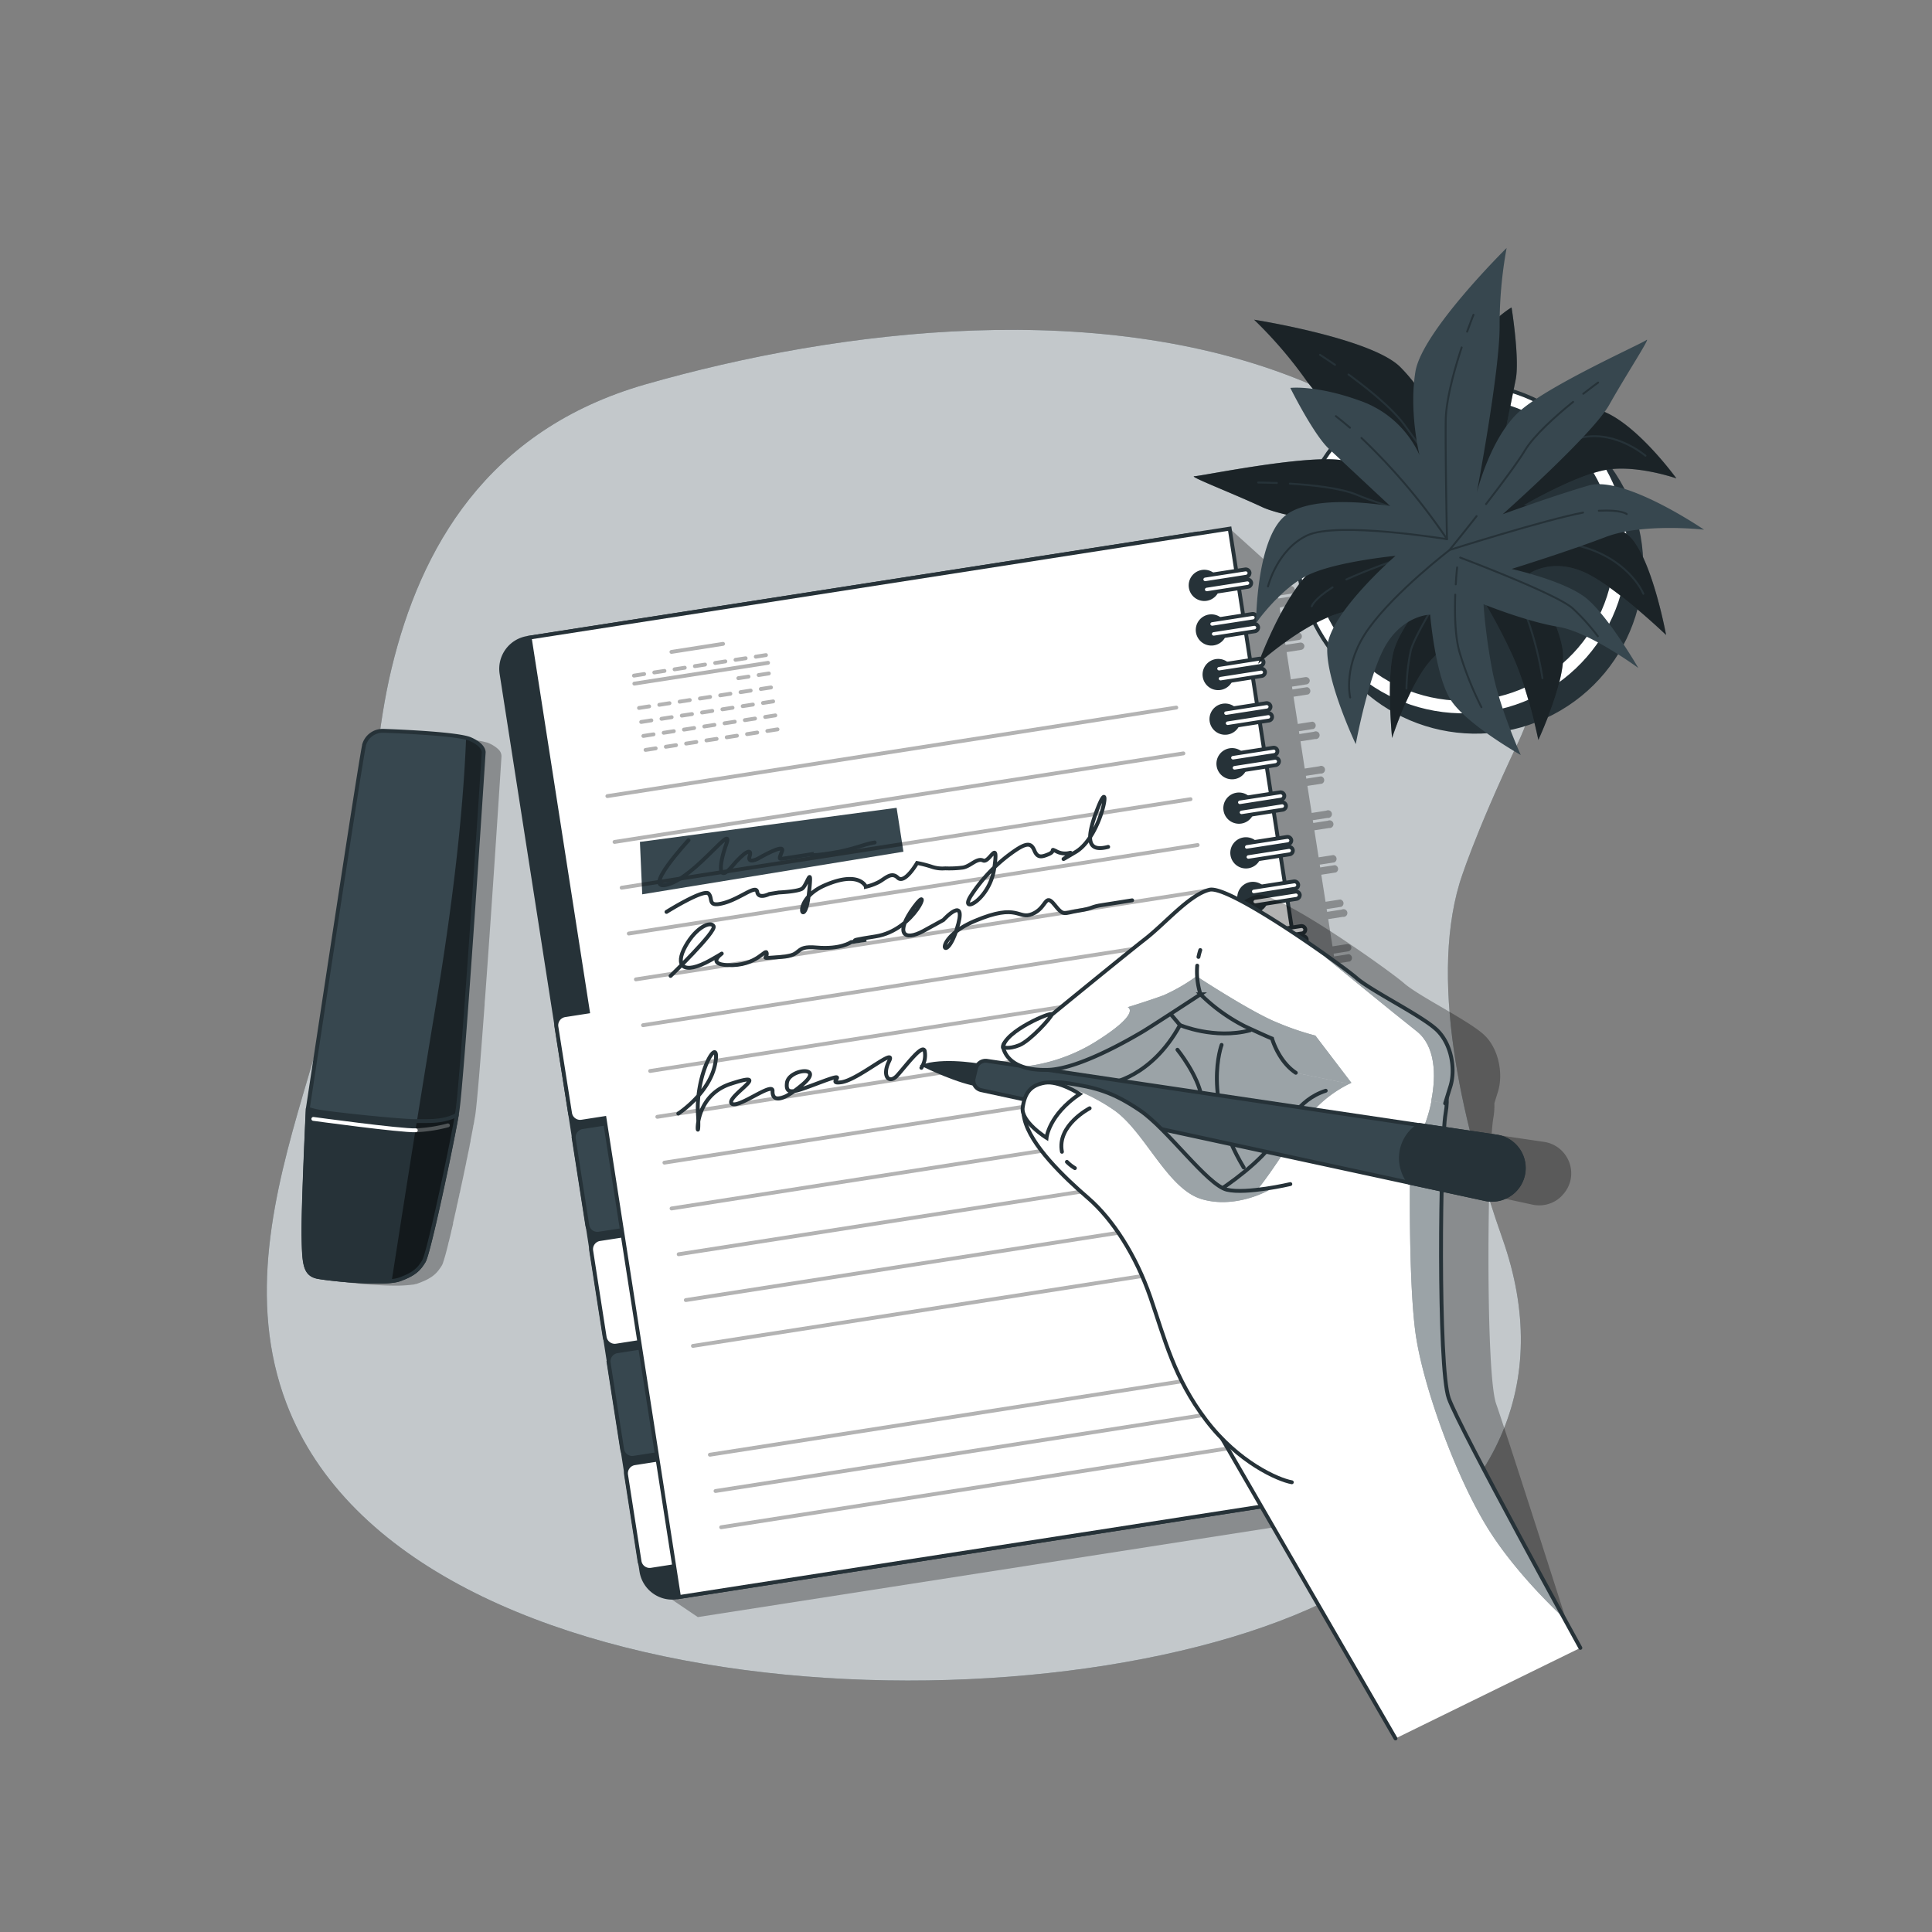 <svg xmlns="http://www.w3.org/2000/svg" xmlns:xlink="http://www.w3.org/1999/xlink" viewBox="0 0 500 500"><rect x="0" y="0" width="500" height="500" fill="#808080" stroke="none"/><defs><clipPath id="freepik--clip-path--inject-30"><path d="M79.63,287.15s-1.23,25.76-1.09,32.9.31,9.81,3.85,10.44,17.2,2,21,.62,5-2.6,6.28-4.71,7.3-30.57,8.66-38.56,6.85-93.12,6.85-93.12.21-1.81-3.44-3.42c-3-1.35-17.72-2-22.48-2.16a5,5,0,0,0-5.05,3.68s0,.08,0,.11C93.3,196.6,79.63,287.15,79.63,287.15Z" style="fill:#37474F;stroke:#263238;stroke-linecap:round;stroke-linejoin:round"></path></clipPath><clipPath id="freepik--clip-path-2--inject-30"><path d="M107.57,290.14c-4.27,0-22.66-1.94-25.51-2.55a22.36,22.36,0,0,1-2.4-.64l0,.2s-1.23,25.76-1.09,32.9.31,9.81,3.85,10.44,17.2,2,21,.62,5-2.6,6.28-4.71,7-29,8.54-37.86C114.64,290.41,111.08,290.11,107.57,290.14Z" style="fill:#263238;stroke:#263238;stroke-linecap:round;stroke-linejoin:round"></path></clipPath><clipPath id="freepik--clip-path-3--inject-30"><path d="M361.16,449.91l-49.52-85.6s-5.54-38.89-17.35-54.54-28.37-27.07-18.76-35.07,34-23.3,39-22.32,38.66,18,48.17,20.75,12.84,6.79,11.42,15-2,65.78.81,73.73S409,426.47,409,426.47" style="fill:#fff;stroke:#263238;stroke-linecap:round;stroke-miterlimit:10"></path></clipPath><clipPath id="freepik--clip-path-4--inject-30"><path d="M333.94,306.44s-11.34,2.66-16.41,1.46S302.11,292.14,295,287.35s-11.44-5.93-18.88-7.05-12.58,2.47-11,9.28,10.23,15.06,16.54,20.52,12.33,14.8,16.07,25.65,6.08,20.82,14.4,31.78,18.7,15.47,22.19,16.08" style="fill:#fff;stroke:#263238;stroke-linecap:round;stroke-miterlimit:10"></path></clipPath><clipPath id="freepik--clip-path-5--inject-30"><path d="M374,285.55l1.36-4.39c1.36-4.38.33-10.84-3.4-14.51s-17-10.13-20.88-13.52S318.16,229,313,230.27s-11.37,8.65-16.63,12.75-24.12,19.54-24.12,19.54S259,268.3,259.6,271s3.35,6.15,11.66,5.88,22.16-8.55,24.26-9.77,15.17-9.78,15.17-9.78a45.78,45.78,0,0,0,11.52,8.3c6.17,2.86,7,3.15,7,3.15s1.61,5.85,6.14,8.85" style="fill:#fff;stroke:#263238;stroke-linecap:round;stroke-miterlimit:10"></path></clipPath></defs><g id="freepik--background-simple--inject-30"><path d="M377.7,228.66s3.47-11.75,15.24-36.61c16.11-34-7.05-72.26-52.94-92.21-53.8-23.37-123-14.66-172.91-.38-41.26,11.82-58.31,42.68-65.73,73.44-3.77,15.59-4.48,31.53-6.86,47.33-3.16,21.06-10.06,42.45-16.1,63.08-7.29,24.92-14.53,53.06-4.23,80,31.73,82.86,206.09,86.44,274.7,48.09,38.79-21.67,53.08-53.54,40-90.73C379.16,293.12,369.74,255.52,377.7,228.66Z" style="fill:#37474F"></path><path d="M377.7,228.66s3.47-11.75,15.24-36.61c16.11-34-7.05-72.26-52.94-92.21-53.8-23.37-123-14.66-172.91-.38-41.26,11.82-58.31,42.68-65.73,73.44-3.77,15.59-4.48,31.53-6.86,47.33-3.16,21.06-10.06,42.45-16.1,63.08-7.29,24.92-14.53,53.06-4.23,80,31.73,82.86,206.09,86.44,274.7,48.09,38.79-21.67,53.08-53.54,40-90.73C379.16,293.12,369.74,255.52,377.7,228.66Z" style="fill:#fff;opacity:0.7"></path></g><g id="freepik--Notebook--inject-30"><path d="M334.92,156.19a1,1,0,1,0-.29-1.89l-3.79.59-.11-.72,3.79-.59a1,1,0,0,0-.29-1.89l-3.8.6-.81-5.23-11.38-10.28-149.07,274,11.42,7.72L367.33,389.4,365.25,376l3.79-.59a1,1,0,1,0-.29-1.88l-3.8.59-.11-.73,3.8-.59a.94.94,0,0,0,.79-1.08,1,1,0,0,0-1.09-.8l-3.79.59-1.1-7.05,3.8-.59A1,1,0,0,0,367,362l-3.79.59-.11-.72,3.79-.59a1,1,0,0,0-.29-1.89l-3.8.59-1.09-7,3.79-.6a.93.93,0,0,0,.79-1.08,1,1,0,0,0-1.08-.8l-3.8.59-.11-.72,3.79-.59a1,1,0,0,0-.29-1.89l-3.79.59-1.1-7,3.79-.59a1,1,0,0,0-.29-1.89l-3.79.59-.12-.72,3.8-.59a1,1,0,0,0,.79-1.09.93.93,0,0,0-1.08-.79l-3.8.59-1.09-7,3.79-.59a1,1,0,0,0,.79-1.09.93.93,0,0,0-1.08-.79l-3.8.59-.11-.73,3.79-.59a1,1,0,1,0-.29-1.88l-3.79.59-1.1-7.05,3.79-.59a1,1,0,1,0-.29-1.88l-3.79.59-.12-.73,3.8-.59a1,1,0,1,0-.3-1.88l-3.79.59-1.1-7.05,3.8-.59a1,1,0,1,0-.3-1.88l-3.79.59-.11-.73,3.79-.59a1,1,0,0,0,.8-1.08,1,1,0,0,0-1.09-.8l-3.8.59-1.09-7,3.79-.59a1,1,0,0,0,.8-1.08,1,1,0,0,0-1.09-.8l-3.79.59-.12-.72,3.8-.59a1,1,0,0,0-.3-1.89l-3.79.59-1.1-7,3.8-.59a1,1,0,0,0-.3-1.89l-3.79.59-.11-.72,3.79-.59a1,1,0,0,0-.29-1.89l-3.8.6-1.09-7,3.79-.59a1,1,0,0,0-.29-1.89l-3.8.59-.11-.72,3.79-.59a1,1,0,1,0-.29-1.88l-3.79.59-1.1-7.05,3.79-.59a1,1,0,1,0-.29-1.88l-3.79.59-.11-.73,3.79-.59a1,1,0,0,0-.29-1.88l-3.8.59-1.09-7,3.79-.59a1,1,0,0,0-.29-1.88l-3.8.59-.11-.73,3.79-.59a1,1,0,0,0,.8-1.08,1,1,0,0,0-1.09-.8l-3.79.59-1.1-7.05,3.79-.59a1,1,0,1,0-.29-1.88l-3.79.59-.12-.72,3.8-.59a1,1,0,0,0-.3-1.89l-3.79.59-1.1-7,3.8-.6a1,1,0,0,0-.29-1.88l-3.8.59-.11-.72,3.79-.59a1,1,0,0,0-.29-1.89l-3.79.59-1.1-7,3.79-.59a1,1,0,1,0-.29-1.89l-3.79.59-.12-.72,3.8-.59a1,1,0,1,0-.3-1.88l-3.79.59-1.1-7,3.8-.59a1,1,0,0,0-.3-1.88l-3.79.59-.11-.73,3.79-.59a1,1,0,1,0-.29-1.88l-3.8.59-1.09-7.05,3.79-.59a1,1,0,1,0-.29-1.88l-3.8.59-.11-.73,3.8-.59a1,1,0,0,0-.3-1.88l-3.79.59-1.1-7.05,3.8-.59a1,1,0,0,0-.3-1.88l-3.79.59-.11-.73,3.79-.59a1,1,0,0,0,.8-1.08,1,1,0,0,0-1.09-.8l-3.8.59-1.09-7.05,3.79-.59a1,1,0,0,0,.8-1.08,1,1,0,0,0-1.09-.8l-3.8.59-.11-.72,3.79-.59a1,1,0,0,0-.29-1.89l-3.79.59-1.1-7Z" style="opacity:0.3"></path><path d="M175.2,413.39l173.15-26.94L309.71,138.1l-173.16,27a8.09,8.09,0,0,0-6.75,9.24L166,406.64A8.08,8.08,0,0,0,175.2,413.39Z" style="fill:#263238;stroke:#263238;stroke-linecap:round;stroke-miterlimit:10"></path><path d="M163.73,377.93h10a2.65,2.65,0,0,1,2.65,2.65v22.6a2.65,2.65,0,0,1-2.65,2.65h-10a0,0,0,0,1,0,0v-27.9A0,0,0,0,1,163.73,377.93Z" transform="translate(398.34 752.95) rotate(171.15)" style="fill:#fff;stroke:#263238;stroke-linecap:round;stroke-miterlimit:10"></path><path d="M159.22,348.94h10a2.65,2.65,0,0,1,2.65,2.65v22.6a2.65,2.65,0,0,1-2.65,2.65h-10a0,0,0,0,1,0,0v-27.9A0,0,0,0,1,159.22,348.94Z" transform="translate(384.92 696.02) rotate(171.15)" style="fill:#37474F;stroke:#263238;stroke-linecap:round;stroke-miterlimit:10"></path><path d="M154.71,320h10a2.65,2.65,0,0,1,2.65,2.65v22.6a2.65,2.65,0,0,1-2.65,2.65h-10a0,0,0,0,1,0,0V320A0,0,0,0,1,154.71,320Z" transform="translate(371.49 639.09) rotate(171.15)" style="fill:#fff;stroke:#263238;stroke-linecap:round;stroke-miterlimit:10"></path><path d="M150.2,291h10a2.65,2.65,0,0,1,2.65,2.65v22.6a2.65,2.65,0,0,1-2.65,2.65h-10a0,0,0,0,1,0,0V291a0,0,0,0,1,0,0Z" transform="translate(358.07 582.16) rotate(171.15)" style="fill:#37474F;stroke:#263238;stroke-linecap:round;stroke-miterlimit:10"></path><path d="M146.24,262.72l5.91-.92L137.08,165l181.16-28.19,38.64,248.34L175.73,413.31,156.44,289.37l-5.91.92a2.64,2.64,0,0,1-3-2.21L144,265.75A2.65,2.65,0,0,1,146.24,262.72Z" style="fill:#fff;stroke:#263238;stroke-linecap:round;stroke-miterlimit:10"></path><polygon points="165.61 217.88 166.21 231.45 233.81 220.42 232.04 209.06 165.61 217.88" style="fill:#37474F"></polygon><path d="M308.17,152a3.54,3.54,0,1,0,2.95-4A3.54,3.54,0,0,0,308.17,152Z" style="fill:#263238;stroke:#263238;stroke-linecap:round;stroke-miterlimit:10"></path><path d="M312,150.9l10.58-1.65a1,1,0,0,0,.79-1.09h0a1,1,0,0,0-1.09-.79L311.74,149a1,1,0,0,0-.8,1.09h0A1,1,0,0,0,312,150.9Z" style="fill:#fff;stroke:#263238;stroke-linecap:round;stroke-miterlimit:10"></path><path d="M312.44,153.5,323,151.86a1,1,0,0,0,.8-1.09h0a1,1,0,0,0-1.09-.8l-10.58,1.65a1,1,0,0,0-.79,1.09h0A1,1,0,0,0,312.44,153.5Z" style="fill:#fff;stroke:#263238;stroke-linecap:round;stroke-miterlimit:10"></path><path d="M310,163.53a3.54,3.54,0,1,0,3-4A3.54,3.54,0,0,0,310,163.53Z" style="fill:#263238;stroke:#263238;stroke-linecap:round;stroke-miterlimit:10"></path><path d="M313.83,162.43l10.57-1.64a1,1,0,0,0,.8-1.09h0a1,1,0,0,0-1.09-.8l-10.58,1.65a1,1,0,0,0-.79,1.09h0A1,1,0,0,0,313.83,162.43Z" style="fill:#fff;stroke:#263238;stroke-linecap:round;stroke-miterlimit:10"></path><path d="M314.23,165l10.58-1.64a1,1,0,0,0,.79-1.09h0a1,1,0,0,0-1.09-.8l-10.57,1.65a1,1,0,0,0-.8,1.09h0A1,1,0,0,0,314.23,165Z" style="fill:#fff;stroke:#263238;stroke-linecap:round;stroke-miterlimit:10"></path><path d="M311.76,175.07a3.54,3.54,0,1,0,2.95-4A3.54,3.54,0,0,0,311.76,175.07Z" style="fill:#263238;stroke:#263238;stroke-linecap:round;stroke-miterlimit:10"></path><path d="M315.62,174l10.58-1.64a1,1,0,0,0,.79-1.09h0a1,1,0,0,0-1.09-.8l-10.57,1.65a1,1,0,0,0-.8,1.09h0A1,1,0,0,0,315.62,174Z" style="fill:#fff;stroke:#263238;stroke-linecap:round;stroke-miterlimit:10"></path><path d="M316,176.58l10.57-1.65a1,1,0,0,0,.8-1.08h0a1,1,0,0,0-1.09-.8l-10.57,1.65a1,1,0,0,0-.8,1.08h0A1,1,0,0,0,316,176.58Z" style="fill:#fff;stroke:#263238;stroke-linecap:round;stroke-miterlimit:10"></path><path d="M313.55,186.61a3.54,3.54,0,1,0,3-4A3.54,3.54,0,0,0,313.55,186.61Z" style="fill:#263238;stroke:#263238;stroke-linecap:round;stroke-miterlimit:10"></path><path d="M317.42,185.51,328,183.86a1,1,0,0,0,.8-1.08h0a1,1,0,0,0-1.09-.8l-10.58,1.65a.94.94,0,0,0-.79,1.08h0A1,1,0,0,0,317.42,185.51Z" style="fill:#fff;stroke:#263238;stroke-linecap:round;stroke-miterlimit:10"></path><path d="M317.82,188.12l10.58-1.65a.94.94,0,0,0,.79-1.09h0a.94.94,0,0,0-1.08-.79l-10.58,1.64a1,1,0,0,0-.79,1.09h0A1,1,0,0,0,317.82,188.12Z" style="fill:#fff;stroke:#263238;stroke-linecap:round;stroke-miterlimit:10"></path><path d="M315.35,198.15a3.54,3.54,0,1,0,2.95-4A3.54,3.54,0,0,0,315.35,198.15Z" style="fill:#263238;stroke:#263238;stroke-linecap:round;stroke-miterlimit:10"></path><path d="M319.21,197.05l10.58-1.65a1,1,0,0,0,.79-1.09h0a.94.94,0,0,0-1.08-.79l-10.58,1.64a1,1,0,0,0-.79,1.09h0A1,1,0,0,0,319.21,197.05Z" style="fill:#fff;stroke:#263238;stroke-linecap:round;stroke-miterlimit:10"></path><path d="M319.62,199.66,330.19,198a1,1,0,0,0,.8-1.09h0a1,1,0,0,0-1.09-.79l-10.57,1.64a1,1,0,0,0-.8,1.09h0A1,1,0,0,0,319.62,199.66Z" style="fill:#fff;stroke:#263238;stroke-linecap:round;stroke-miterlimit:10"></path><path d="M317.14,209.69a3.54,3.54,0,1,0,3-4.05A3.54,3.54,0,0,0,317.14,209.69Z" style="fill:#263238;stroke:#263238;stroke-linecap:round;stroke-miterlimit:10"></path><path d="M321,208.59l10.57-1.65a1,1,0,0,0,.8-1.09h0a1,1,0,0,0-1.09-.79l-10.57,1.64a1,1,0,0,0-.8,1.09h0A1,1,0,0,0,321,208.59Z" style="fill:#fff;stroke:#263238;stroke-linecap:round;stroke-miterlimit:10"></path><path d="M321.42,211.19,332,209.55a1,1,0,0,0,.8-1.09h0a1,1,0,0,0-1.09-.8l-10.58,1.65a1,1,0,0,0-.79,1.09h0A1,1,0,0,0,321.42,211.19Z" style="fill:#fff;stroke:#263238;stroke-linecap:round;stroke-miterlimit:10"></path><path d="M318.94,221.22a3.54,3.54,0,1,0,2.95-4A3.54,3.54,0,0,0,318.94,221.22Z" style="fill:#263238;stroke:#263238;stroke-linecap:round;stroke-miterlimit:10"></path><path d="M322.8,220.12l10.58-1.64a1,1,0,0,0,.8-1.09h0a1,1,0,0,0-1.09-.79l-10.58,1.64a1,1,0,0,0-.79,1.09h0A.93.93,0,0,0,322.8,220.12Z" style="fill:#fff;stroke:#263238;stroke-linecap:round;stroke-miterlimit:10"></path><path d="M323.21,222.73l10.58-1.64a1,1,0,0,0,.79-1.09h0a1,1,0,0,0-1.09-.8l-10.57,1.65a1,1,0,0,0-.8,1.09h0A1,1,0,0,0,323.21,222.73Z" style="fill:#fff;stroke:#263238;stroke-linecap:round;stroke-miterlimit:10"></path><path d="M320.74,232.76a3.54,3.54,0,1,0,2.95-4A3.54,3.54,0,0,0,320.74,232.76Z" style="fill:#263238;stroke:#263238;stroke-linecap:round;stroke-miterlimit:10"></path><path d="M324.6,231.66,335.18,230a1,1,0,0,0,.79-1.09h0a1,1,0,0,0-1.09-.8l-10.57,1.65a1,1,0,0,0-.8,1.09h0A1,1,0,0,0,324.6,231.66Z" style="fill:#fff;stroke:#263238;stroke-linecap:round;stroke-miterlimit:10"></path><path d="M325,234.27l10.57-1.65a1,1,0,0,0,.8-1.08h0a1,1,0,0,0-1.09-.8l-10.58,1.65a1,1,0,0,0-.79,1.09h0A1,1,0,0,0,325,234.27Z" style="fill:#fff;stroke:#263238;stroke-linecap:round;stroke-miterlimit:10"></path><path d="M322.53,244.3a3.54,3.54,0,1,0,3-4A3.54,3.54,0,0,0,322.53,244.3Z" style="fill:#263238;stroke:#263238;stroke-linecap:round;stroke-miterlimit:10"></path><path d="M326.4,243.2,337,241.56a1,1,0,0,0,.8-1.09h0a1,1,0,0,0-1.09-.8l-10.58,1.65a1,1,0,0,0-.79,1.09h0A1,1,0,0,0,326.4,243.2Z" style="fill:#fff;stroke:#263238;stroke-linecap:round;stroke-miterlimit:10"></path><path d="M326.8,245.81l10.58-1.65a1,1,0,0,0,.79-1.09h0a1,1,0,0,0-1.09-.79l-10.57,1.65a1,1,0,0,0-.8,1.08h0A1,1,0,0,0,326.8,245.81Z" style="fill:#fff;stroke:#263238;stroke-linecap:round;stroke-miterlimit:10"></path><path d="M324.33,255.84a3.54,3.54,0,1,0,2.95-4A3.54,3.54,0,0,0,324.33,255.84Z" style="fill:#263238;stroke:#263238;stroke-linecap:round;stroke-miterlimit:10"></path><path d="M328.19,254.74l10.58-1.65a1,1,0,0,0,.79-1.09h0a1,1,0,0,0-1.09-.79l-10.57,1.65a1,1,0,0,0-.8,1.08h0A1,1,0,0,0,328.19,254.74Z" style="fill:#fff;stroke:#263238;stroke-linecap:round;stroke-miterlimit:10"></path><path d="M328.6,257.35l10.57-1.65a1,1,0,0,0,.8-1.09h0a1,1,0,0,0-1.09-.79l-10.58,1.64a1,1,0,0,0-.79,1.09h0A1,1,0,0,0,328.6,257.35Z" style="fill:#fff;stroke:#263238;stroke-linecap:round;stroke-miterlimit:10"></path><path d="M326.12,267.38a3.54,3.54,0,1,0,3-4.05A3.54,3.54,0,0,0,326.12,267.38Z" style="fill:#263238;stroke:#263238;stroke-linecap:round;stroke-miterlimit:10"></path><path d="M330,266.28l10.57-1.65a1,1,0,0,0,.8-1.09h0a1,1,0,0,0-1.09-.79l-10.58,1.64a1,1,0,0,0-.79,1.09h0A1,1,0,0,0,330,266.28Z" style="fill:#fff;stroke:#263238;stroke-linecap:round;stroke-miterlimit:10"></path><path d="M330.39,268.88,341,267.24a1,1,0,0,0,.79-1.09h0a.93.93,0,0,0-1.08-.79L330.1,267a1,1,0,0,0-.8,1.09h0A1,1,0,0,0,330.39,268.88Z" style="fill:#fff;stroke:#263238;stroke-linecap:round;stroke-miterlimit:10"></path><path d="M327.92,278.91a3.54,3.54,0,1,0,2.95-4A3.54,3.54,0,0,0,327.92,278.91Z" style="fill:#263238;stroke:#263238;stroke-linecap:round;stroke-miterlimit:10"></path><path d="M331.78,277.82l10.58-1.65a1,1,0,0,0,.79-1.09h0a1,1,0,0,0-1.08-.79l-10.58,1.64a1,1,0,0,0-.8,1.09h0A1,1,0,0,0,331.78,277.82Z" style="fill:#fff;stroke:#263238;stroke-linecap:round;stroke-miterlimit:10"></path><path d="M332.19,280.42l10.57-1.64a1,1,0,0,0,.8-1.09h0a1,1,0,0,0-1.09-.8l-10.57,1.65a1,1,0,0,0-.8,1.09h0A1,1,0,0,0,332.19,280.42Z" style="fill:#fff;stroke:#263238;stroke-linecap:round;stroke-miterlimit:10"></path><path d="M329.71,290.45a3.54,3.54,0,1,0,3-4A3.55,3.55,0,0,0,329.71,290.45Z" style="fill:#263238;stroke:#263238;stroke-linecap:round;stroke-miterlimit:10"></path><path d="M333.58,289.35l10.57-1.64a1,1,0,0,0,.8-1.09h0a1,1,0,0,0-1.09-.8l-10.57,1.65a1,1,0,0,0-.8,1.09h0A1,1,0,0,0,333.58,289.35Z" style="fill:#fff;stroke:#263238;stroke-linecap:round;stroke-miterlimit:10"></path><path d="M334,292l10.58-1.64a1,1,0,0,0,.79-1.09h0a1,1,0,0,0-1.08-.8l-10.58,1.65a1,1,0,0,0-.79,1.09h0A.94.94,0,0,0,334,292Z" style="fill:#fff;stroke:#263238;stroke-linecap:round;stroke-miterlimit:10"></path><path d="M331.51,302a3.54,3.54,0,1,0,2.95-4A3.54,3.54,0,0,0,331.51,302Z" style="fill:#263238;stroke:#263238;stroke-linecap:round;stroke-miterlimit:10"></path><path d="M335.37,300.89,346,299.25a.94.94,0,0,0,.79-1.09h0a1,1,0,0,0-1.08-.8L335.08,299a.94.94,0,0,0-.79,1.09h0A.94.94,0,0,0,335.37,300.89Z" style="fill:#fff;stroke:#263238;stroke-linecap:round;stroke-miterlimit:10"></path><path d="M335.78,303.5l10.57-1.65a.94.94,0,0,0,.8-1.08h0a1,1,0,0,0-1.09-.8l-10.57,1.65a1,1,0,0,0-.8,1.08h0A1,1,0,0,0,335.78,303.5Z" style="fill:#fff;stroke:#263238;stroke-linecap:round;stroke-miterlimit:10"></path><path d="M333.3,313.53a3.54,3.54,0,1,0,3-4A3.55,3.55,0,0,0,333.3,313.53Z" style="fill:#263238;stroke:#263238;stroke-linecap:round;stroke-miterlimit:10"></path><path d="M337.17,312.43l10.57-1.65a1,1,0,0,0,.8-1.08h0a1,1,0,0,0-1.09-.8l-10.57,1.65a1,1,0,0,0-.8,1.08h0A1,1,0,0,0,337.17,312.43Z" style="fill:#fff;stroke:#263238;stroke-linecap:round;stroke-miterlimit:10"></path><path d="M337.58,315l10.57-1.65a1,1,0,0,0,.8-1.09h0a1,1,0,0,0-1.09-.79l-10.58,1.64a1,1,0,0,0-.79,1.09h0A1,1,0,0,0,337.58,315Z" style="fill:#fff;stroke:#263238;stroke-linecap:round;stroke-miterlimit:10"></path><path d="M335.1,325.07a3.54,3.54,0,1,0,2.95-4A3.54,3.54,0,0,0,335.1,325.07Z" style="fill:#263238;stroke:#263238;stroke-linecap:round;stroke-miterlimit:10"></path><path d="M339,324l10.57-1.65a1,1,0,0,0,.8-1.09h0a1,1,0,0,0-1.09-.79l-10.58,1.64a1,1,0,0,0-.79,1.09h0A1,1,0,0,0,339,324Z" style="fill:#fff;stroke:#263238;stroke-linecap:round;stroke-miterlimit:10"></path><path d="M339.37,326.58,350,324.93a1,1,0,0,0,.79-1.09h0a1,1,0,0,0-1.09-.79l-10.57,1.64a1,1,0,0,0-.8,1.09h0A1,1,0,0,0,339.37,326.58Z" style="fill:#fff;stroke:#263238;stroke-linecap:round;stroke-miterlimit:10"></path><path d="M336.9,336.61a3.54,3.54,0,1,0,3-4.05A3.54,3.54,0,0,0,336.9,336.61Z" style="fill:#263238;stroke:#263238;stroke-linecap:round;stroke-miterlimit:10"></path><path d="M340.76,335.51l10.58-1.65a1,1,0,0,0,.79-1.09h0A1,1,0,0,0,351,332l-10.57,1.64a1,1,0,0,0-.8,1.09h0A1,1,0,0,0,340.76,335.51Z" style="fill:#fff;stroke:#263238;stroke-linecap:round;stroke-miterlimit:10"></path><path d="M341.17,338.11l10.57-1.64a1,1,0,0,0,.8-1.09h0a1,1,0,0,0-1.09-.8l-10.58,1.65a1,1,0,0,0-.79,1.09h0A1,1,0,0,0,341.17,338.11Z" style="fill:#fff;stroke:#263238;stroke-linecap:round;stroke-miterlimit:10"></path><path d="M338.69,348.14a3.54,3.54,0,1,0,2.95-4A3.54,3.54,0,0,0,338.69,348.14Z" style="fill:#263238;stroke:#263238;stroke-linecap:round;stroke-miterlimit:10"></path><path d="M342.56,347l10.57-1.64a1,1,0,0,0,.8-1.09h0a.94.94,0,0,0-1.09-.79l-10.58,1.64a1,1,0,0,0-.79,1.09h0A.94.94,0,0,0,342.56,347Z" style="fill:#fff;stroke:#263238;stroke-linecap:round;stroke-miterlimit:10"></path><path d="M343,349.65,353.54,348a1,1,0,0,0,.79-1.09h0a1,1,0,0,0-1.09-.8l-10.57,1.65a1,1,0,0,0-.8,1.09h0A1,1,0,0,0,343,349.65Z" style="fill:#fff;stroke:#263238;stroke-linecap:round;stroke-miterlimit:10"></path><path d="M340.49,359.68a3.54,3.54,0,1,0,2.95-4A3.54,3.54,0,0,0,340.49,359.68Z" style="fill:#263238;stroke:#263238;stroke-linecap:round;stroke-miterlimit:10"></path><path d="M344.35,358.58l10.58-1.64a1,1,0,0,0,.79-1.09h0a1,1,0,0,0-1.09-.8l-10.57,1.65a1,1,0,0,0-.8,1.09h0A1,1,0,0,0,344.35,358.58Z" style="fill:#fff;stroke:#263238;stroke-linecap:round;stroke-miterlimit:10"></path><path d="M344.76,361.19l10.57-1.65a1,1,0,0,0,.8-1.08h0a1,1,0,0,0-1.09-.8l-10.58,1.65a1,1,0,0,0-.79,1.09h0A1,1,0,0,0,344.76,361.19Z" style="fill:#fff;stroke:#263238;stroke-linecap:round;stroke-miterlimit:10"></path><path d="M342.28,371.22a3.54,3.54,0,1,0,3-4A3.54,3.54,0,0,0,342.28,371.22Z" style="fill:#263238;stroke:#263238;stroke-linecap:round;stroke-miterlimit:10"></path><path d="M346.15,370.12l10.57-1.64a1,1,0,0,0,.8-1.09h0a1,1,0,0,0-1.09-.8l-10.58,1.65a1,1,0,0,0-.79,1.09h0A1,1,0,0,0,346.15,370.12Z" style="fill:#fff;stroke:#263238;stroke-linecap:round;stroke-miterlimit:10"></path><path d="M346.55,372.73l10.58-1.65a1,1,0,0,0,.79-1.09h0a.94.94,0,0,0-1.08-.79l-10.58,1.65a.93.93,0,0,0-.79,1.08h0A1,1,0,0,0,346.55,372.73Z" style="fill:#fff;stroke:#263238;stroke-linecap:round;stroke-miterlimit:10"></path><g style="opacity:0.3"><line x1="191.08" y1="175.51" x2="193.71" y2="175.11" style="fill:none;stroke:#000;stroke-linecap:round;stroke-miterlimit:10"></line><line x1="196.34" y1="174.7" x2="198.97" y2="174.29" style="fill:none;stroke:#000;stroke-linecap:round;stroke-miterlimit:10"></line><line x1="165.38" y1="183.22" x2="168" y2="182.81" style="fill:none;stroke:#000;stroke-linecap:round;stroke-miterlimit:10"></line><line x1="170.63" y1="182.4" x2="173.26" y2="181.99" style="fill:none;stroke:#000;stroke-linecap:round;stroke-miterlimit:10"></line><line x1="175.89" y1="181.59" x2="178.51" y2="181.18" style="fill:none;stroke:#000;stroke-linecap:round;stroke-miterlimit:10"></line><line x1="181.14" y1="180.77" x2="183.77" y2="180.36" style="fill:none;stroke:#000;stroke-linecap:round;stroke-miterlimit:10"></line><line x1="186.39" y1="179.95" x2="189.02" y2="179.54" style="fill:none;stroke:#000;stroke-linecap:round;stroke-miterlimit:10"></line><line x1="191.65" y1="179.13" x2="194.27" y2="178.72" style="fill:none;stroke:#000;stroke-linecap:round;stroke-miterlimit:10"></line><line x1="196.9" y1="178.31" x2="199.53" y2="177.91" style="fill:none;stroke:#000;stroke-linecap:round;stroke-miterlimit:10"></line><line x1="165.94" y1="186.84" x2="168.57" y2="186.43" style="fill:none;stroke:#000;stroke-linecap:round;stroke-miterlimit:10"></line><line x1="171.19" y1="186.02" x2="173.82" y2="185.61" style="fill:none;stroke:#000;stroke-linecap:round;stroke-miterlimit:10"></line><line x1="176.45" y1="185.2" x2="179.08" y2="184.8" style="fill:none;stroke:#000;stroke-linecap:round;stroke-miterlimit:10"></line><line x1="181.7" y1="184.39" x2="184.33" y2="183.98" style="fill:none;stroke:#000;stroke-linecap:round;stroke-miterlimit:10"></line><line x1="186.96" y1="183.57" x2="189.58" y2="183.16" style="fill:none;stroke:#000;stroke-linecap:round;stroke-miterlimit:10"></line><line x1="192.21" y1="182.75" x2="194.84" y2="182.34" style="fill:none;stroke:#000;stroke-linecap:round;stroke-miterlimit:10"></line><line x1="197.46" y1="181.93" x2="200.09" y2="181.52" style="fill:none;stroke:#000;stroke-linecap:round;stroke-miterlimit:10"></line><line x1="166.5" y1="190.46" x2="169.13" y2="190.05" style="fill:none;stroke:#000;stroke-linecap:round;stroke-miterlimit:10"></line><line x1="171.76" y1="189.64" x2="174.38" y2="189.23" style="fill:none;stroke:#000;stroke-linecap:round;stroke-miterlimit:10"></line><line x1="177.01" y1="188.82" x2="179.64" y2="188.41" style="fill:none;stroke:#000;stroke-linecap:round;stroke-miterlimit:10"></line><line x1="182.27" y1="188.01" x2="184.89" y2="187.6" style="fill:none;stroke:#000;stroke-linecap:round;stroke-miterlimit:10"></line><line x1="187.52" y1="187.19" x2="190.15" y2="186.78" style="fill:none;stroke:#000;stroke-linecap:round;stroke-miterlimit:10"></line><line x1="192.77" y1="186.37" x2="195.4" y2="185.96" style="fill:none;stroke:#000;stroke-linecap:round;stroke-miterlimit:10"></line><line x1="198.03" y1="185.55" x2="200.65" y2="185.14" style="fill:none;stroke:#000;stroke-linecap:round;stroke-miterlimit:10"></line><line x1="167.07" y1="194.08" x2="169.69" y2="193.67" style="fill:none;stroke:#000;stroke-linecap:round;stroke-miterlimit:10"></line><line x1="172.32" y1="193.26" x2="174.95" y2="192.85" style="fill:none;stroke:#000;stroke-linecap:round;stroke-miterlimit:10"></line><line x1="177.57" y1="192.44" x2="180.2" y2="192.03" style="fill:none;stroke:#000;stroke-linecap:round;stroke-miterlimit:10"></line><line x1="182.83" y1="191.62" x2="185.46" y2="191.22" style="fill:none;stroke:#000;stroke-linecap:round;stroke-miterlimit:10"></line><line x1="188.08" y1="190.81" x2="190.71" y2="190.4" style="fill:none;stroke:#000;stroke-linecap:round;stroke-miterlimit:10"></line><line x1="193.34" y1="189.99" x2="195.96" y2="189.58" style="fill:none;stroke:#000;stroke-linecap:round;stroke-miterlimit:10"></line><line x1="198.59" y1="189.17" x2="201.22" y2="188.76" style="fill:none;stroke:#000;stroke-linecap:round;stroke-miterlimit:10"></line><line x1="164.07" y1="174.85" x2="166.7" y2="174.44" style="fill:none;stroke:#000;stroke-linecap:round;stroke-miterlimit:10"></line><line x1="169.33" y1="174.03" x2="171.96" y2="173.63" style="fill:none;stroke:#000;stroke-linecap:round;stroke-miterlimit:10"></line><line x1="174.58" y1="173.22" x2="177.21" y2="172.81" style="fill:none;stroke:#000;stroke-linecap:round;stroke-miterlimit:10"></line><line x1="179.84" y1="172.4" x2="182.46" y2="171.99" style="fill:none;stroke:#000;stroke-linecap:round;stroke-miterlimit:10"></line><line x1="185.09" y1="171.58" x2="187.72" y2="171.17" style="fill:none;stroke:#000;stroke-linecap:round;stroke-miterlimit:10"></line><line x1="190.35" y1="170.76" x2="192.97" y2="170.36" style="fill:none;stroke:#000;stroke-linecap:round;stroke-miterlimit:10"></line><line x1="195.6" y1="169.95" x2="198.23" y2="169.54" style="fill:none;stroke:#000;stroke-linecap:round;stroke-miterlimit:10"></line><line x1="198.77" y1="171.54" x2="164.17" y2="176.92" style="fill:none;stroke:#000;stroke-linecap:round;stroke-miterlimit:10"></line><line x1="173.77" y1="168.71" x2="187.12" y2="166.63" style="fill:none;stroke:#000;stroke-linecap:round;stroke-miterlimit:10"></line><line x1="157.19" y1="206.03" x2="304.42" y2="183.12" style="fill:none;stroke:#000;stroke-linecap:round;stroke-miterlimit:10"></line><line x1="159.04" y1="217.89" x2="306.26" y2="194.98" style="fill:none;stroke:#000;stroke-linecap:round;stroke-miterlimit:10"></line><line x1="160.88" y1="229.74" x2="308.11" y2="206.83" style="fill:none;stroke:#000;stroke-linecap:round;stroke-miterlimit:10"></line><line x1="162.73" y1="241.6" x2="309.95" y2="218.69" style="fill:none;stroke:#000;stroke-linecap:round;stroke-miterlimit:10"></line><line x1="164.57" y1="253.46" x2="311.8" y2="230.55" style="fill:none;stroke:#000;stroke-linecap:round;stroke-miterlimit:10"></line><line x1="166.42" y1="265.32" x2="313.64" y2="242.4" style="fill:none;stroke:#000;stroke-linecap:round;stroke-miterlimit:10"></line><line x1="168.26" y1="277.17" x2="315.49" y2="254.26" style="fill:none;stroke:#000;stroke-linecap:round;stroke-miterlimit:10"></line><line x1="170.11" y1="289.03" x2="317.33" y2="266.12" style="fill:none;stroke:#000;stroke-linecap:round;stroke-miterlimit:10"></line><line x1="171.95" y1="300.89" x2="319.18" y2="277.98" style="fill:none;stroke:#000;stroke-linecap:round;stroke-miterlimit:10"></line><line x1="173.8" y1="312.75" x2="321.02" y2="289.83" style="fill:none;stroke:#000;stroke-linecap:round;stroke-miterlimit:10"></line><line x1="175.64" y1="324.6" x2="322.87" y2="301.69" style="fill:none;stroke:#000;stroke-linecap:round;stroke-miterlimit:10"></line><line x1="177.49" y1="336.46" x2="324.72" y2="313.55" style="fill:none;stroke:#000;stroke-linecap:round;stroke-miterlimit:10"></line><line x1="179.33" y1="348.32" x2="326.56" y2="325.41" style="fill:none;stroke:#000;stroke-linecap:round;stroke-miterlimit:10"></line><line x1="183.72" y1="376.48" x2="330.94" y2="353.57" style="fill:none;stroke:#000;stroke-linecap:round;stroke-miterlimit:10"></line><line x1="185.18" y1="385.87" x2="332.4" y2="362.95" style="fill:none;stroke:#000;stroke-linecap:round;stroke-miterlimit:10"></line><line x1="186.64" y1="395.25" x2="333.86" y2="372.34" style="fill:none;stroke:#000;stroke-linecap:round;stroke-miterlimit:10"></line></g><path d="M178.19,217.44s-12.56,13.59-5.3,11.45,17.19-16.34,15.08-10.44-2,9.92,1.41,5.85,5.32-4.88,4.63-2.75,2.13.68,2.13.68,7-4.12,6.27-2-1.17,2.21.81,1.9l6.42-1s-.42.58,5.51-.35,8.24-2.29,11.21-2.75" style="fill:none;stroke:#263238;stroke-linecap:round;stroke-miterlimit:10"></path><path d="M172.49,236s9.68-6.06,10.9-4.73-.45,3.61,3.92,2.43,8.35-4.84,8.66-2.87,3.12.53,3.12.53l2.47-.39s4.52-.19,5.93-.92,2.87-7.53,1.79,1.75-4.87,1.26,4.14-2.67,10.68.36,10.68.36a13.81,13.81,0,0,0,2.89-1c1.89-.81,3.56-3.09,5.35-1.34s5-3.81,5-3.81a29.32,29.32,0,0,1,3.69.94,8.64,8.64,0,0,0,3.61.45,27.42,27.42,0,0,0,4.52-.2c2-.31,3.65-2.59,5.28-1.83s4.1-6.21,2.86,2.08-9.26,12.07-6,7a41.51,41.51,0,0,1,10.89-11.31c3.65-2.59,4.71-2.25,5.51-.35s1.79,1.74,3.69.94.27-1.56,1.9-.8a4.75,4.75,0,0,0,3.61.45c1.49-.23-5.46,3.89,1.49-.23s9.43-20.7,5.79-11.53-2.26,11.49,2.61,10.22" style="fill:none;stroke:#263238;stroke-linecap:round;stroke-miterlimit:10"></path><path d="M173.54,252.57s11.88-11.46,11.15-12.87-4.52.2-7.29,5.18-.82,7.72,6.63,3.53-3.39,1,4.26,1.36,9.91-4.58,10.14-3.1-2.32,1.37,3.69,1,3.07-3,9.23-2.45,8.9-1.39,8.9-1.39l3.95-.61s-8,.73,2.39-.88,14.95-14.47,9.95-7.62-2.65,9,2.48,6.19l5.13-2.82s6.48-7.08,3.42,2.5-6.68,2.56,4.71-2.25,11.1-.21,14.9-1.81,3.18-5.56,5.7-2.41,2.36,2.17,6.31,1.55,2.89-1,6.35-1.49L293,233" style="fill:none;stroke:#263238;stroke-linecap:round;stroke-miterlimit:10"></path><path d="M175.54,288.19s8.28-5.34,9.6-13.14-5.21,2.33-4.5,13.35-3.17-4.06,8.38-7.88-1,3.2.28,5,10.75-5.72,10.64-3.18,2,3.23,7.82-1.72-3.65-4-4.1-.37,2.36,2.16,9.54-.48.15,1,4.6.3,14.24-9.3,12.31-5.46-.07,6.09,2.09,3.73,6.76-8.65,7.14-6.18a6,6,0,0,1-.89,4.19" style="fill:none;stroke:#263238;stroke-linecap:round;stroke-miterlimit:10"></path></g><g id="freepik--highlighter-pen--inject-30"><path d="M129.13,194.09a6,6,0,0,0-.62-.57,9.32,9.32,0,0,0-2.07-1.22l-.44-.16-.11,0c-3.94-1.22-17.41-1.8-21.93-2a5,5,0,0,0-5,3.69l0,.11C98,197.61,84.3,288.15,84.3,288.15s-.1,2-.24,5.13c-.06,1.37-.12,3-.2,4.65,0,.43,0,.86,0,1.3,0,.88-.07,1.78-.11,2.69-.13,3.21-.25,6.59-.34,9.68-.07,2.2-.12,4.26-.15,6,0,1.39,0,2.57,0,3.47a51.27,51.27,0,0,0,.35,6.27c.39,2.58,1.29,3.77,3.51,4.16.55.1,1.35.22,2.32.34l.6.07,2.75.3.76.07,2.35.19,1.62.1,1.63.08c1.07.05,2.13.07,3.14.07a30.85,30.85,0,0,0,4.4-.25h0l.13,0,.37-.07h0l.41-.1h.08l.41-.13.69-.26.63-.26a12.34,12.34,0,0,0,2.41-1.29,8.17,8.17,0,0,0,.7-.56q.32-.28.6-.6l.26-.31a13.41,13.41,0,0,0,1-1.44v0a1.17,1.17,0,0,0,.12-.25l.06-.15.1-.26a2.09,2.09,0,0,1,.08-.23c0-.11.06-.2.1-.32l.09-.28c0-.13.07-.25.11-.39s.07-.22.1-.33.08-.3.13-.46.07-.27.11-.4.08-.32.13-.5.08-.3.12-.45.09-.36.14-.56l.12-.47.15-.61c0-.17.09-.36.14-.54l.15-.64c.05-.18.09-.38.14-.57s.11-.45.16-.68l.15-.61c0-.23.11-.46.16-.7s.1-.44.16-.66.11-.48.16-.73a1.6,1.6,0,0,0,0-.21c0-.14.07-.28.1-.42s.12-.54.19-.82.09-.42.14-.64.12-.55.19-.83l.15-.66.18-.83c0-.24.11-.49.16-.73l.18-.79c0-.25.11-.51.16-.76l.18-.79c0-.12,0-.24.07-.36s.07-.28.1-.42.11-.52.16-.78.11-.51.17-.77.11-.54.17-.8.11-.52.17-.78.1-.5.16-.75.11-.55.17-.83l.15-.72c.06-.26.11-.51.16-.76s.11-.53.17-.79l.15-.75c0-.23.1-.46.14-.69s.07-.34.11-.51l.06-.29c0-.22.09-.44.13-.66s.11-.5.16-.75.08-.43.13-.64l.15-.77c0-.17.07-.35.1-.52l.12-.58c0-.07,0-.14,0-.22s.07-.33.1-.5l.15-.73.09-.5c.05-.23.09-.46.13-.67l.09-.44.12-.67c0-.12,0-.23.07-.34l.12-.65.06-.32c0-.2.07-.39.1-.57v0h0c0-.24.08-.48.12-.69.17-1,.4-3.21.68-6.3.11-1.16.22-2.44.34-3.84.43-5.1.93-11.66,1.46-18.86,0-.65.09-1.31.14-2,2-27.22,4.22-62.15,4.22-62.15A2.35,2.35,0,0,0,129.13,194.09Z" style="opacity:0.3"></path><path d="M79.63,287.15s-1.23,25.76-1.09,32.9.31,9.81,3.85,10.44,17.2,2,21,.62,5-2.6,6.28-4.71,7.3-30.57,8.66-38.56,6.85-93.12,6.85-93.12.21-1.81-3.44-3.42c-3-1.35-17.72-2-22.48-2.16a5,5,0,0,0-5.05,3.68s0,.08,0,.11C93.3,196.6,79.63,287.15,79.63,287.15Z" style="fill:#37474F"></path><g style="clip-path:url(#freepik--clip-path--inject-30)"><path d="M101.37,331.53a9,9,0,0,0,2-.42c3.84-1.38,5-2.6,6.28-4.71s7.3-30.57,8.66-38.56,6.85-93.12,6.85-93.12.21-1.81-3.44-3.42a6.7,6.7,0,0,0-1.09-.35c-.79,19.75-3.46,43.2-8.15,71.06C108.1,288.37,103.13,320.23,101.37,331.53Z" style="opacity:0.5"></path></g><path d="M79.63,287.15s-1.23,25.76-1.09,32.9.31,9.81,3.85,10.44,17.2,2,21,.62,5-2.6,6.28-4.71,7.3-30.57,8.66-38.56,6.85-93.12,6.85-93.12.21-1.81-3.44-3.42c-3-1.35-17.72-2-22.48-2.16a5,5,0,0,0-5.05,3.68s0,.08,0,.11C93.3,196.6,79.63,287.15,79.63,287.15Z" style="fill:none;stroke:#263238;stroke-linecap:round;stroke-linejoin:round"></path><path d="M107.57,290.14c-4.27,0-22.66-1.94-25.51-2.55a22.36,22.36,0,0,1-2.4-.64l0,.2s-1.23,25.76-1.09,32.9.31,9.81,3.85,10.44,17.2,2,21,.62,5-2.6,6.28-4.71,7-29,8.54-37.86C114.64,290.41,111.08,290.11,107.57,290.14Z" style="fill:#263238"></path><g style="clip-path:url(#freepik--clip-path-2--inject-30)"><path d="M101.37,331.53a9,9,0,0,0,2-.42c3.84-1.38,5-2.6,6.28-4.71s7.3-30.57,8.66-38.56,6.85-93.12,6.85-93.12.21-1.81-3.44-3.42a6.7,6.7,0,0,0-1.09-.35c-.79,19.75-3.46,43.2-8.15,71.06C108.1,288.37,103.13,320.23,101.37,331.53Z" style="opacity:0.5"></path><path d="M107.61,292.52a38.22,38.22,0,0,0,8.31-1.28" style="fill:none;stroke:#fff;stroke-linecap:round;stroke-linejoin:round;opacity:0.26"></path><path d="M81.09,289.57s22.57,3.09,26.52,2.95" style="fill:none;stroke:#fff;stroke-linecap:round;stroke-linejoin:round"></path></g><path d="M107.57,290.14c-4.27,0-22.66-1.94-25.51-2.55a22.36,22.36,0,0,1-2.4-.64l0,.2s-1.23,25.76-1.09,32.9.31,9.81,3.85,10.44,17.2,2,21,.62,5-2.6,6.28-4.71,7-29,8.54-37.86C114.64,290.41,111.08,290.11,107.57,290.14Z" style="fill:none;stroke:#263238;stroke-linecap:round;stroke-linejoin:round"></path></g><g id="freepik--Plant--inject-30"><circle cx="381.86" cy="146.47" r="42.91" transform="translate(-24.48 192.93) rotate(-27.51)" style="fill:#263238;stroke:#263238;stroke-linecap:round;stroke-linejoin:round"></circle><circle cx="378.66" cy="142.2" r="42.91" transform="translate(190.8 500.41) rotate(-82.91)" style="fill:#fff;stroke:#263238;stroke-linecap:round;stroke-linejoin:round"></circle><circle cx="378.66" cy="142.2" r="38.65" transform="translate(176.95 492.8) rotate(-80.67)" style="fill:#263238;stroke:#263238;stroke-linecap:round;stroke-linejoin:round"></circle><path d="M374.13,113.15S369.87,102.49,362.4,95s-37.84-12.26-37.84-12.26a111.22,111.22,0,0,1,13.32,15.46c6.93,9.59,29.86,31.45,29.86,31.45s-11.2-9.6-21.33-10.66-35.71,4.26-37.31,4.26,9.59,4.27,17.59,8,38.91,6.93,38.91,6.93-13.32,3.73-22.39,6.93-17.59,26.65-17.59,26.65,11.73-10.66,21.86-13.33S372,151,372,151s-9.06,10.13-11.19,17.06-.54,22.92-.54,22.92,4.8-14.93,10.66-20.79,12.26-16,12.26-16a145.88,145.88,0,0,1,8,14.92c4.26,9.07,6.93,22.39,6.93,22.39s6.93-14.92,6.4-22.39S396,148.33,396,148.33s5.33-3.73,13.32-.53,21.86,16.53,21.86,16.53-3.2-17.59-8.53-24.52-28.25-9.07-28.25-9.07,12.79-7.46,20.79-9.06,18.66,2.13,18.66,2.13-12.27-17-21.86-18.12-24,13.86-24,13.86,3.2-16,4.27-21.32-1.07-18.66-1.07-18.66-5.86,3.2-12.79,13.33A26.51,26.51,0,0,0,374.13,113.15Z" style="fill:#37474F"></path><path d="M374.13,113.15S369.87,102.49,362.4,95s-37.84-12.26-37.84-12.26a111.22,111.22,0,0,1,13.32,15.46c6.93,9.59,29.86,31.45,29.86,31.45s-11.2-9.6-21.33-10.66-35.71,4.26-37.31,4.26,9.59,4.27,17.59,8,38.91,6.93,38.91,6.93-13.32,3.73-22.39,6.93-17.59,26.65-17.59,26.65,11.73-10.66,21.86-13.33S372,151,372,151s-9.06,10.13-11.19,17.06-.54,22.92-.54,22.92,4.8-14.93,10.66-20.79,12.26-16,12.26-16a145.88,145.88,0,0,1,8,14.92c4.26,9.07,6.93,22.39,6.93,22.39s6.93-14.92,6.4-22.39S396,148.33,396,148.33s5.33-3.73,13.32-.53,21.86,16.53,21.86,16.53-3.2-17.59-8.53-24.52-28.25-9.07-28.25-9.07,12.79-7.46,20.79-9.06,18.66,2.13,18.66,2.13-12.27-17-21.86-18.12-24,13.86-24,13.86,3.2-16,4.27-21.32-1.07-18.66-1.07-18.66-5.86,3.2-12.79,13.33A26.51,26.51,0,0,0,374.13,113.15Z" style="opacity:0.5"></path><path d="M384.63,96.93c.37-1.54.78-3.06,1.23-4.57" style="fill:none;stroke:#263238;stroke-linecap:round;stroke-linejoin:round;stroke-width:0.5px"></path><path d="M349,96.92c5,3.65,11.23,8.66,14.44,13,5.86,8,17.59,25.06,17.59,25.06a158.65,158.65,0,0,1,2.71-34.17" style="fill:none;stroke:#263238;stroke-linecap:round;stroke-linejoin:round;stroke-width:0.5px"></path><path d="M341.62,91.83s1.55,1,3.88,2.59" style="fill:none;stroke:#263238;stroke-linecap:round;stroke-linejoin:round;stroke-width:0.5px"></path><path d="M381.06,135s20.26-20.26,28.79-21.86,16,4.8,16,4.8" style="fill:none;stroke:#263238;stroke-linecap:round;stroke-linejoin:round;stroke-width:0.5px"></path><path d="M344.86,152c-4.93,3.14-5.38,4.91-5.38,4.91" style="fill:none;stroke:#263238;stroke-linecap:round;stroke-linejoin:round;stroke-width:0.5px"></path><path d="M425.31,153.67s-3.2-8-14.4-11.73-28.78-4.27-28.78-4.27-24.67,8.08-33.69,12.29" style="fill:none;stroke:#263238;stroke-linecap:round;stroke-linejoin:round;stroke-width:0.5px"></path><path d="M371.36,134.63c6,1.73,10.77,3,10.77,3" style="fill:none;stroke:#263238;stroke-linecap:round;stroke-linejoin:round;stroke-width:0.5px"></path><path d="M333.81,125.16c5.79.35,13.25,1.14,17.4,2.92,3.38,1.45,10.05,3.55,16.33,5.42" style="fill:none;stroke:#263238;stroke-linecap:round;stroke-linejoin:round;stroke-width:0.5px"></path><path d="M325.62,124.88s1.95,0,4.83.11" style="fill:none;stroke:#263238;stroke-linecap:round;stroke-linejoin:round;stroke-width:0.5px"></path><path d="M381.06,140.87s-14.92,22.39-16,27.72a54.25,54.25,0,0,0-1.07,9.6" style="fill:none;stroke:#263238;stroke-linecap:round;stroke-linejoin:round;stroke-width:0.5px"></path><path d="M387.7,147.92c2.87,3.71,6.32,8.65,7.75,12.68a86.8,86.8,0,0,1,3.74,14.92" style="fill:none;stroke:#263238;stroke-linecap:round;stroke-linejoin:round;stroke-width:0.5px"></path><path d="M383.19,142.47s1.19,1.32,2.84,3.35" style="fill:none;stroke:#263238;stroke-linecap:round;stroke-linejoin:round;stroke-width:0.5px"></path><path d="M367.36,117.75s-2.76-11.15-1.05-21.57,23.6-32,23.6-32a110.83,110.83,0,0,0-1.81,20.33c0,11.84-5.91,43-5.91,43s3.5-14.33,11.11-21.1S424.79,89,426.09,88s-5.3,9.06-9.62,16.76-27.57,28.32-27.57,28.32,13-4.74,22.23-7.43S441,137.08,441,137.08s-15.74-1.82-25.52,1.92-24.27,8.24-24.27,8.24,13.27,2.95,19,7.33S424,172.88,424,172.88s-12.6-9.33-20.78-10.67-19.29-5.84-19.29-5.84a148.18,148.18,0,0,0,2.21,16.79c1.82,9.85,7.43,22.23,7.43,22.23s-14.33-8.08-18.25-14.46-5.2-21.86-5.2-21.86-6.51.08-11.14,7.34-8.11,26.17-8.11,26.17-7.67-16.15-7.38-24.89,17.67-23.84,17.67-23.84-14.75,1.4-22.18,4.76-13.91,12.62-13.91,12.62,0-21,7.18-27.47S359.83,131,359.83,131l-15.9-14.84c-4-3.7-10-15.77-10-15.77s6.62-.83,18.16,3.36A26.49,26.49,0,0,1,367.36,117.75Z" style="fill:#37474F"></path><path d="M349.37,110.69q-1.8-1.55-3.66-3" style="fill:none;stroke:#263238;stroke-linecap:round;stroke-linejoin:round;stroke-width:0.5px"></path><path d="M378.28,89.92c-1.93,5.87-4.07,13.58-4.13,19-.1,9.91.33,30.61.33,30.61a158.31,158.31,0,0,0-22.13-26.18" style="fill:none;stroke:#263238;stroke-linecap:round;stroke-linejoin:round;stroke-width:0.5px"></path><path d="M381.34,81.46s-.7,1.71-1.65,4.37" style="fill:none;stroke:#263238;stroke-linecap:round;stroke-linejoin:round;stroke-width:0.5px"></path><path d="M374.48,139.54s-28.27-4.64-36.13-1-10.19,13.22-10.19,13.22" style="fill:none;stroke:#263238;stroke-linecap:round;stroke-linejoin:round;stroke-width:0.5px"></path><path d="M413.77,132.18c5.84-.32,7.23.86,7.23.86" style="fill:none;stroke:#263238;stroke-linecap:round;stroke-linejoin:round;stroke-width:0.5px"></path><path d="M349.42,180.5s-2.06-8.36,4.85-17.92,20.9-20.25,20.9-20.25,24.74-7.83,34.53-9.67" style="fill:none;stroke:#263238;stroke-linecap:round;stroke-linejoin:round;stroke-width:0.5px"></path><path d="M382.14,133.58c-3.83,4.88-7,8.75-7,8.75" style="fill:none;stroke:#263238;stroke-linecap:round;stroke-linejoin:round;stroke-width:0.5px"></path><path d="M407.12,104c-4.51,3.66-10.1,8.65-12.44,12.52-1.9,3.15-6.08,8.75-10.09,13.93" style="fill:none;stroke:#263238;stroke-linecap:round;stroke-linejoin:round;stroke-width:0.5px"></path><path d="M413.6,99s-1.58,1.13-3.85,2.9" style="fill:none;stroke:#263238;stroke-linecap:round;stroke-linejoin:round;stroke-width:0.5px"></path><path d="M377.9,144.3s25.18,9.48,29.16,13.19a54.94,54.94,0,0,1,6.46,7.17" style="fill:none;stroke:#263238;stroke-linecap:round;stroke-linejoin:round;stroke-width:0.5px"></path><path d="M376.62,153.89c-.17,4.7-.09,10.73,1.09,14.83a86.67,86.67,0,0,0,5.68,14.3" style="fill:none;stroke:#263238;stroke-linecap:round;stroke-linejoin:round;stroke-width:0.5px"></path><path d="M377.1,146.85s-.2,1.75-.35,4.37" style="fill:none;stroke:#263238;stroke-linecap:round;stroke-linejoin:round;stroke-width:0.5px"></path></g><g id="freepik--Hand--inject-30"><path d="M387.21,363.33c-1.92-5.41-2.26-33.79-1.83-54l11.23,2.43a8.21,8.21,0,0,0,5.73-.85,8,8,0,0,0,1.2-.82,7,7,0,0,0,1-1,8.11,8.11,0,0,0,2-4.21,8,8,0,0,0,.08-.84,8.19,8.19,0,0,0-1.17-4.62,8.34,8.34,0,0,0-.94-1.27,8.22,8.22,0,0,0-4.91-2.63l-13.56-2c.12-1.76.26-3.13.4-4a18.76,18.76,0,0,0,.3-4l.93-3c1.37-4.39.33-10.85-3.4-14.52s-17-10.13-20.88-13.52-32.93-24.08-38.14-22.86-11.37,8.65-16.62,12.76S284.47,264,284.47,264c.06-.65-9.72,3.3-12.1,7.13a1.67,1.67,0,0,0-.51,1.34,6.91,6.91,0,0,0,4.34,4.78L267.72,276a2.55,2.55,0,0,0-2.5,1.12c-3-.45-9.12-1.12-13.54.09,0,0,7.21,3.53,12.6,4.71a2.55,2.55,0,0,0,1.88,1.67L277.41,286a12.84,12.84,0,0,0-.46,2,3.51,3.51,0,0,0,.25,1.82c.05.38.12.77.21,1.18,1.6,6.8,10.24,15.06,16.54,20.52s12.33,14.81,16.07,25.65S316.1,358,324.42,369a51.58,51.58,0,0,0,4.61,5.27l77.57,49S390,371.28,387.21,363.33ZM286,278.05c-.13.2-.26.4-.37.61l-2.14-.32A17.92,17.92,0,0,0,286,278.05Z" style="opacity:0.3"></path><path d="M361.16,449.91l-49.52-85.6s-5.54-38.89-17.35-54.54-28.37-27.07-18.76-35.07,34-23.3,39-22.32,38.66,18,48.17,20.75,12.84,6.79,11.42,15-2,65.78.81,73.73S409,426.47,409,426.47" style="fill:#fff"></path><g style="clip-path:url(#freepik--clip-path-3--inject-30)"><path d="M375,361.88c-2.83-7.95-2.23-65.5-.81-73.73.87-5-.05-8.49-3.08-11a36.71,36.71,0,0,1-2.19,13.39c-2.67,7.57-4,12.91-4,12.91s-.44,27.15,1.34,41,10.68,38.28,19.14,51.64c6.26,9.88,15.19,18.78,19.42,22.75C396.12,403,377.12,368,375,361.88Z" style="fill:#37474F"></path><path d="M375,361.88c-2.83-7.95-2.23-65.5-.81-73.73.87-5-.05-8.49-3.08-11a36.71,36.71,0,0,1-2.19,13.39c-2.67,7.57-4,12.91-4,12.91s-.44,27.15,1.34,41,10.68,38.28,19.14,51.64c6.26,9.88,15.19,18.78,19.42,22.75C396.12,403,377.12,368,375,361.88Z" style="fill:#fff;opacity:0.5"></path></g><path d="M361.16,449.91l-49.52-85.6s-5.54-38.89-17.35-54.54-28.37-27.07-18.76-35.07,34-23.3,39-22.32,38.66,18,48.17,20.75,12.84,6.79,11.42,15-2,65.78.81,73.73S409,426.47,409,426.47" style="fill:none;stroke:#263238;stroke-linecap:round;stroke-miterlimit:10"></path><path d="M262.48,276.24a44.56,44.56,0,0,0,21.81-7.12c11.13-7.12,7.57-8.46,7.57-8.46s5.78-1.78,9.34-3.11a46.52,46.52,0,0,0,8.46-4.9s14.25,9.35,20.92,12a71.72,71.72,0,0,0,9.84,3.36l9.31,12.22a31.86,31.86,0,0,0-12.91,11.13c-5.34,8-12,18.69-15.14,20s-1.78,2.67-15.58-2.67S261.59,284.26,262.48,276.24Z" style="fill:#37474F"></path><path d="M262.48,276.24a44.56,44.56,0,0,0,21.81-7.12c11.13-7.12,7.57-8.46,7.57-8.46s5.78-1.78,9.34-3.11a46.52,46.52,0,0,0,8.46-4.9s14.25,9.35,20.92,12a71.72,71.72,0,0,0,9.84,3.36l9.31,12.22a31.86,31.86,0,0,0-12.91,11.13c-5.34,8-12,18.69-15.14,20s-1.78,2.67-15.58-2.67S261.59,284.26,262.48,276.24Z" style="fill:#fff;opacity:0.5"></path><path d="M287.14,280.35s10.7-1.32,18.24-15.05c0,0,8.88,3.76,18.12,1.35" style="fill:none;stroke:#263238;stroke-linecap:round;stroke-miterlimit:10"></path><path d="M316.15,270.42s-5.16,13.66,5.72,31.73" style="fill:none;stroke:#263238;stroke-linecap:round;stroke-miterlimit:10"></path><path d="M304.72,271.67s5.39,6.63,6.27,12.41" style="fill:none;stroke:#263238;stroke-linecap:round;stroke-miterlimit:10"></path><path d="M314.81,308.54s9-5.69,13.79-11.61,6.95-12.16,14.5-14.65" style="fill:none;stroke:#263238;stroke-linecap:round;stroke-miterlimit:10"></path><line x1="305.38" y1="265.3" x2="303.19" y2="262.71" style="fill:none;stroke:#263238;stroke-linecap:round;stroke-miterlimit:10"></line><path d="M254.78,276s-9.3-1.88-15.36-.22c0,0,8.92,4.37,14.33,5Z" style="fill:#263238;stroke:#263238;stroke-linecap:round;stroke-miterlimit:10"></path><path d="M387.3,294.14,255.46,274.55a2.56,2.56,0,0,0-2.86,1.91L252,279a2.55,2.55,0,0,0,1.94,3.13l130.45,28.2a8.24,8.24,0,0,0,9.89-6.84h0A8.24,8.24,0,0,0,387.3,294.14Z" style="fill:#37474F;stroke:#263238;stroke-linecap:round;stroke-miterlimit:10"></path><path d="M387.3,294.14l-19.93-3a10,10,0,0,0-4.53,10.93,10.12,10.12,0,0,0,1.92,4l19.59,4.23a8.24,8.24,0,0,0,9.89-6.84h0A8.24,8.24,0,0,0,387.3,294.14Z" style="fill:#263238;stroke:#263238;stroke-linecap:round;stroke-miterlimit:10"></path><path d="M333.94,306.44s-11.34,2.66-16.41,1.46S302.11,292.14,295,287.35s-11.44-5.93-18.88-7.05-12.58,2.47-11,9.28,10.23,15.06,16.54,20.52,12.33,14.8,16.07,25.65,6.08,20.82,14.4,31.78,18.7,15.47,22.19,16.08" style="fill:#fff"></path><g style="clip-path:url(#freepik--clip-path-4--inject-30)"><path d="M328.31,308.05l-.8-.41c-3.44.5-7.47.85-10,.26-5.06-1.2-15.42-15.76-22.52-20.55s-11.44-5.93-18.88-7.05a16.42,16.42,0,0,0-3.59-.16,48.43,48.43,0,0,1,16,7.31c7.92,5.72,13.64,20.23,22.43,22.87S328.31,308.05,328.31,308.05Z" style="fill:#37474F"></path><path d="M328.31,308.05l-.8-.41c-3.44.5-7.47.85-10,.26-5.06-1.2-15.42-15.76-22.52-20.55s-11.44-5.93-18.88-7.05a16.42,16.42,0,0,0-3.59-.16,48.43,48.43,0,0,1,16,7.31c7.92,5.72,13.64,20.23,22.43,22.87S328.31,308.05,328.31,308.05Z" style="fill:#fff;opacity:0.5"></path></g><path d="M333.94,306.44s-11.34,2.66-16.41,1.46S302.11,292.14,295,287.35s-11.44-5.93-18.88-7.05-12.58,2.47-11,9.28,10.23,15.06,16.54,20.52,12.33,14.8,16.07,25.65,6.08,20.82,14.4,31.78,18.7,15.47,22.19,16.08" style="fill:none;stroke:#263238;stroke-linecap:round;stroke-miterlimit:10"></path><path d="M270.84,294.46s.54-5.87,8.58-11.34c0,0-5.37-3.53-9.05-2.9s-5.13,2.64-5.69,6.36S270.84,294.46,270.84,294.46Z" style="fill:#fff;stroke:#263238;stroke-linecap:round;stroke-miterlimit:10"></path><path d="M276.12,300.69a10.7,10.7,0,0,0,2.06,1.62" style="fill:none;stroke:#263238;stroke-linecap:round;stroke-miterlimit:10"></path><path d="M282,286.82s-8.54,4.4-7.17,11.26" style="fill:none;stroke:#263238;stroke-linecap:round;stroke-miterlimit:10"></path><path d="M374,285.55l1.36-4.39c1.36-4.38.33-10.84-3.4-14.51s-17-10.13-20.88-13.52S318.16,229,313,230.27s-11.37,8.65-16.63,12.75-24.12,19.54-24.12,19.54S259,268.3,259.6,271s3.35,6.15,11.66,5.88,22.16-8.55,24.26-9.77,15.17-9.78,15.17-9.78a45.78,45.78,0,0,0,11.52,8.3c6.17,2.86,7,3.15,7,3.15s1.61,5.85,6.14,8.85" style="fill:#fff"></path><g style="clip-path:url(#freepik--clip-path-5--inject-30)"><path d="M366.64,266.89c4.8,3.77,5.11,11.24,3.78,17.93l3.59.73,1.36-4.39c1.36-4.38.33-10.84-3.4-14.51s-17-10.13-20.88-13.52c-1-.88-3.76-2.95-7.33-5.49l-.71.11S360.41,262,366.64,266.89Z" style="fill:#37474F"></path><path d="M366.64,266.89c4.8,3.77,5.11,11.24,3.78,17.93l3.59.73,1.36-4.39c1.36-4.38.33-10.84-3.4-14.51s-17-10.13-20.88-13.52c-1-.88-3.76-2.95-7.33-5.49l-.71.11S360.41,262,366.64,266.89Z" style="fill:#fff;opacity:0.5"></path><path d="M262.48,276.24a44.56,44.56,0,0,0,21.81-7.12c11.13-7.12,7.57-8.46,7.57-8.46s5.78-1.78,9.34-3.11a46.52,46.52,0,0,0,8.46-4.9s14.25,9.35,20.92,12a71.72,71.72,0,0,0,9.84,3.36l9.31,12.22a31.86,31.86,0,0,0-12.91,11.13c-5.34,8-12,18.69-15.14,20s-1.78,2.67-15.58-2.67S261.59,284.26,262.48,276.24Z" style="fill:#37474F"></path><path d="M262.48,276.24a44.56,44.56,0,0,0,21.81-7.12c11.13-7.12,7.57-8.46,7.57-8.46s5.78-1.78,9.34-3.11a46.52,46.52,0,0,0,8.46-4.9s14.25,9.35,20.92,12a71.72,71.72,0,0,0,9.84,3.36l9.31,12.22a31.86,31.86,0,0,0-12.91,11.13c-5.34,8-12,18.69-15.14,20s-1.78,2.67-15.58-2.67S261.59,284.26,262.48,276.24Z" style="fill:#fff;opacity:0.5"></path></g><path d="M374,285.55l1.36-4.39c1.36-4.38.33-10.84-3.4-14.51s-17-10.13-20.88-13.52S318.16,229,313,230.27s-11.37,8.65-16.63,12.75-24.12,19.54-24.12,19.54S259,268.3,259.6,271s3.35,6.15,11.66,5.88,22.16-8.55,24.26-9.77,15.17-9.78,15.17-9.78a45.78,45.78,0,0,0,11.52,8.3c6.17,2.86,7,3.15,7,3.15s1.61,5.85,6.14,8.85" style="fill:none;stroke:#263238;stroke-linecap:round;stroke-miterlimit:10"></path><path d="M259.6,271s1.34.64,4.18-.5,8.36-7.22,8.42-8S260.05,266.85,259.6,271Z" style="fill:#fff;stroke:#263238;stroke-linecap:round;stroke-miterlimit:10"></path><path d="M310.16,247.65a17.89,17.89,0,0,1,.47-1.77" style="fill:none;stroke:#263238;stroke-linecap:round;stroke-miterlimit:10"></path><path d="M310.69,257.35a19.46,19.46,0,0,1-.85-7.44" style="fill:none;stroke:#263238;stroke-linecap:round;stroke-miterlimit:10"></path></g></svg>